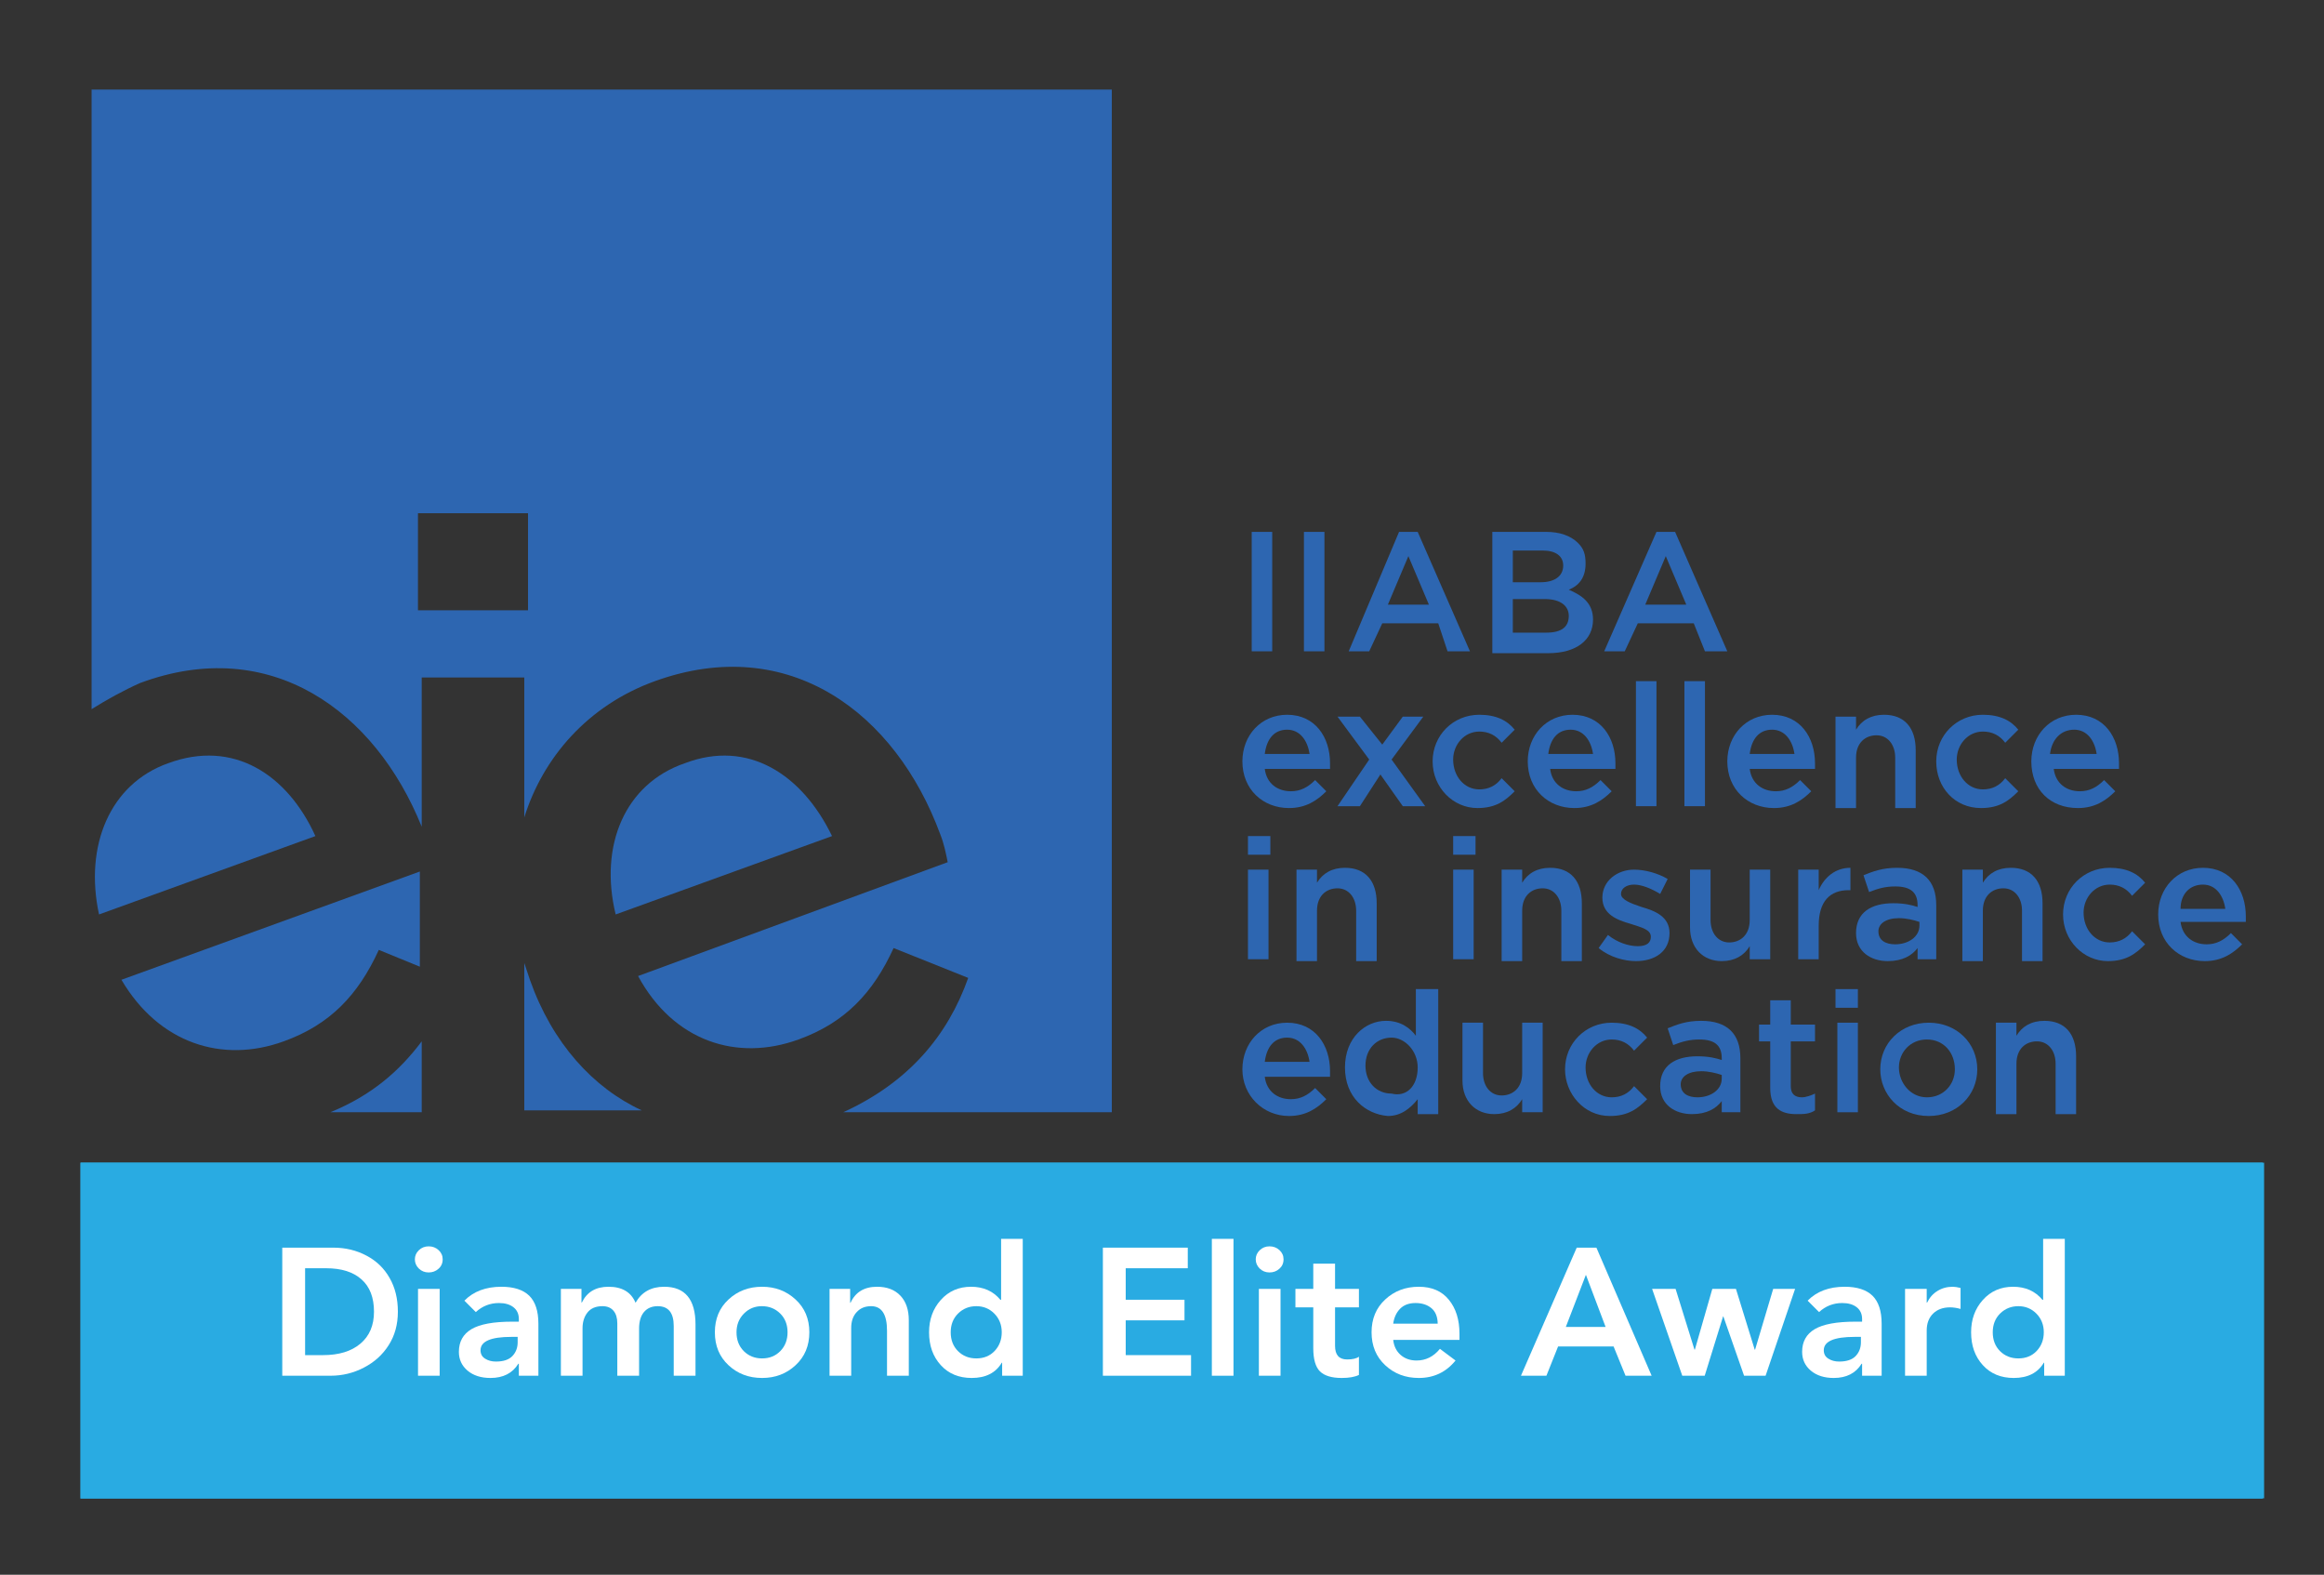 <svg xmlns="http://www.w3.org/2000/svg" xmlns:xlink="http://www.w3.org/1999/xlink" width="369" zoomAndPan="magnify" viewBox="0 0 276.75 187.5" height="250" preserveAspectRatio="xMidYMid meet" version="1.0"><rect x="0" y="0" width="276.75" height="187.5" fill="#333333" stroke="none"/><defs><g/><clipPath id="dbd34634ae"><path d="M 62 114 L 77 114 L 77 132.652 L 62 132.652 Z M 62 114 " clip-rule="nonzero"/></clipPath><clipPath id="86b0b99929"><path d="M 9.609 138.434 L 269.617 138.434 L 269.617 178.395 L 9.609 178.395 Z M 9.609 138.434 " clip-rule="nonzero"/></clipPath></defs><path fill="#2d66b1" d="M 149.059 63.328 L 151.5 63.328 L 151.5 77.547 L 149.059 77.547 Z M 149.059 63.328 " fill-opacity="1" fill-rule="nonzero"/><path fill="#2d66b1" d="M 155.277 63.328 L 157.719 63.328 L 157.719 77.547 L 155.277 77.547 Z M 155.277 63.328 " fill-opacity="1" fill-rule="nonzero"/><path fill="#2d66b1" d="M 166.605 63.328 L 168.824 63.328 L 175.047 77.547 L 172.379 77.547 L 171.27 74.215 L 164.605 74.215 L 163.051 77.547 L 160.609 77.547 Z M 170.16 71.992 L 167.715 66.215 L 165.273 71.992 Z M 170.16 71.992 " fill-opacity="1" fill-rule="nonzero"/><path fill="#2d66b1" d="M 177.711 63.328 L 184.152 63.328 C 185.707 63.328 187.039 63.77 187.926 64.66 C 188.594 65.328 188.816 65.992 188.816 67.105 C 188.816 68.883 187.926 69.77 186.816 70.215 C 188.371 70.883 189.703 71.77 189.703 73.77 C 189.703 76.215 187.707 77.77 184.375 77.77 L 177.711 77.77 Z M 183.484 69.324 C 185.039 69.324 186.152 68.66 186.152 67.328 C 186.152 66.215 185.262 65.547 183.707 65.547 L 180.152 65.547 L 180.152 69.324 Z M 184.152 75.324 C 185.93 75.324 186.816 74.66 186.816 73.324 C 186.816 72.215 185.93 71.324 183.93 71.324 L 180.152 71.324 L 180.152 75.324 Z M 184.152 75.324 " fill-opacity="1" fill-rule="nonzero"/><path fill="#2d66b1" d="M 197.258 63.328 L 199.477 63.328 L 205.695 77.547 L 203.031 77.547 L 201.699 74.215 L 195.035 74.215 L 193.48 77.547 L 191.035 77.547 Z M 200.809 71.992 L 198.367 66.215 L 195.922 71.992 Z M 200.809 71.992 " fill-opacity="1" fill-rule="nonzero"/><path fill="#2d66b1" d="M 147.949 90.656 C 147.949 87.547 150.168 85.102 153.277 85.102 C 156.609 85.102 158.387 87.77 158.387 90.879 C 158.387 91.102 158.387 91.324 158.387 91.547 L 150.613 91.547 C 150.836 93.324 152.168 94.211 153.723 94.211 C 154.832 94.211 155.723 93.77 156.609 92.879 L 157.941 94.211 C 156.832 95.324 155.5 96.211 153.5 96.211 C 150.391 96.211 147.949 93.988 147.949 90.656 M 155.945 89.77 C 155.723 88.215 154.832 86.879 153.277 86.879 C 151.723 86.879 150.836 87.992 150.613 89.77 Z M 155.945 89.77 " fill-opacity="1" fill-rule="nonzero"/><path fill="#2d66b1" d="M 163.051 90.434 L 159.273 85.324 L 161.941 85.324 L 164.605 88.656 L 167.051 85.324 L 169.492 85.324 L 165.715 90.434 L 169.715 95.988 L 167.051 95.988 L 164.383 92.211 L 161.941 95.988 L 159.273 95.988 Z M 163.051 90.434 " fill-opacity="1" fill-rule="nonzero"/><path fill="#2d66b1" d="M 170.602 90.656 C 170.602 87.547 173.047 85.102 176.156 85.102 C 178.156 85.102 179.488 85.77 180.375 86.879 L 178.82 88.434 C 178.156 87.547 177.266 87.102 176.156 87.102 C 174.379 87.102 173.047 88.656 173.047 90.434 C 173.047 92.434 174.379 93.988 176.156 93.988 C 177.266 93.988 178.156 93.547 178.82 92.656 L 180.375 94.211 C 179.266 95.324 178.156 96.211 175.934 96.211 C 173.047 96.211 170.602 93.77 170.602 90.656 " fill-opacity="1" fill-rule="nonzero"/><path fill="#2d66b1" d="M 181.93 90.656 C 181.93 87.547 184.152 85.102 187.262 85.102 C 190.594 85.102 192.371 87.77 192.371 90.879 C 192.371 91.102 192.371 91.324 192.371 91.547 L 184.598 91.547 C 184.816 93.324 186.152 94.211 187.707 94.211 C 188.816 94.211 189.703 93.77 190.594 92.879 L 191.926 94.211 C 190.816 95.324 189.48 96.211 187.484 96.211 C 184.375 96.211 181.93 93.988 181.93 90.656 M 189.703 89.77 C 189.48 88.215 188.594 86.879 187.039 86.879 C 185.484 86.879 184.598 87.992 184.375 89.77 Z M 189.703 89.77 " fill-opacity="1" fill-rule="nonzero"/><path fill="#2d66b1" d="M 194.812 81.102 L 197.258 81.102 L 197.258 95.988 L 194.812 95.988 Z M 194.812 81.102 " fill-opacity="1" fill-rule="nonzero"/><path fill="#2d66b1" d="M 200.586 81.102 L 203.031 81.102 L 203.031 95.988 L 200.586 95.988 Z M 200.586 81.102 " fill-opacity="1" fill-rule="nonzero"/><path fill="#2d66b1" d="M 205.695 90.656 C 205.695 87.547 207.918 85.102 211.027 85.102 C 214.359 85.102 216.137 87.77 216.137 90.879 C 216.137 91.102 216.137 91.324 216.137 91.547 L 208.363 91.547 C 208.582 93.324 209.918 94.211 211.473 94.211 C 212.582 94.211 213.469 93.77 214.359 92.879 L 215.691 94.211 C 214.582 95.324 213.25 96.211 211.25 96.211 C 208.141 96.211 205.695 93.988 205.695 90.656 M 213.691 89.77 C 213.469 88.215 212.582 86.879 211.027 86.879 C 209.473 86.879 208.582 87.992 208.363 89.77 Z M 213.691 89.77 " fill-opacity="1" fill-rule="nonzero"/><path fill="#2d66b1" d="M 218.578 85.324 L 221.023 85.324 L 221.023 86.879 C 221.688 85.77 222.801 85.102 224.355 85.102 C 226.797 85.102 228.129 86.656 228.129 89.324 L 228.129 96.211 L 225.688 96.211 L 225.688 90.211 C 225.688 88.656 224.797 87.547 223.465 87.547 C 222.133 87.547 221.023 88.434 221.023 90.211 L 221.023 96.211 L 218.578 96.211 Z M 218.578 85.324 " fill-opacity="1" fill-rule="nonzero"/><path fill="#2d66b1" d="M 230.574 90.656 C 230.574 87.547 233.016 85.102 236.125 85.102 C 238.125 85.102 239.457 85.77 240.344 86.879 L 238.789 88.434 C 238.125 87.547 237.234 87.102 236.125 87.102 C 234.348 87.102 233.016 88.656 233.016 90.434 C 233.016 92.434 234.348 93.988 236.125 93.988 C 237.234 93.988 238.125 93.547 238.789 92.656 L 240.344 94.211 C 239.234 95.324 238.125 96.211 235.902 96.211 C 232.793 96.211 230.574 93.77 230.574 90.656 " fill-opacity="1" fill-rule="nonzero"/><path fill="#2d66b1" d="M 241.898 90.656 C 241.898 87.547 244.121 85.102 247.23 85.102 C 250.562 85.102 252.34 87.77 252.34 90.879 C 252.34 91.102 252.34 91.324 252.34 91.547 L 244.566 91.547 C 244.789 93.324 246.121 94.211 247.676 94.211 C 248.785 94.211 249.676 93.77 250.562 92.879 L 251.895 94.211 C 250.785 95.324 249.453 96.211 247.453 96.211 C 244.121 96.211 241.898 93.988 241.898 90.656 M 249.676 89.77 C 249.453 88.215 248.562 86.879 247.008 86.879 C 245.453 86.879 244.344 87.992 244.121 89.77 Z M 249.676 89.77 " fill-opacity="1" fill-rule="nonzero"/><path fill="#2d66b1" d="M 148.613 99.547 L 151.277 99.547 L 151.277 101.766 L 148.613 101.766 Z M 148.613 103.543 L 151.059 103.543 L 151.059 114.211 L 148.613 114.211 Z M 148.613 103.543 " fill-opacity="1" fill-rule="nonzero"/><path fill="#2d66b1" d="M 154.391 103.543 L 156.832 103.543 L 156.832 105.102 C 157.5 103.988 158.609 103.324 160.164 103.324 C 162.605 103.324 163.941 104.879 163.941 107.543 L 163.941 114.434 L 161.496 114.434 L 161.496 108.434 C 161.496 106.879 160.609 105.766 159.273 105.766 C 157.941 105.766 156.832 106.656 156.832 108.434 L 156.832 114.434 L 154.391 114.434 Z M 154.391 103.543 " fill-opacity="1" fill-rule="nonzero"/><path fill="#2d66b1" d="M 173.047 99.547 L 175.711 99.547 L 175.711 101.766 L 173.047 101.766 Z M 173.047 103.543 L 175.488 103.543 L 175.488 114.211 L 173.047 114.211 Z M 173.047 103.543 " fill-opacity="1" fill-rule="nonzero"/><path fill="#2d66b1" d="M 178.82 103.543 L 181.266 103.543 L 181.266 105.102 C 181.93 103.988 183.043 103.324 184.598 103.324 C 187.039 103.324 188.371 104.879 188.371 107.543 L 188.371 114.434 L 185.93 114.434 L 185.93 108.434 C 185.93 106.879 185.039 105.766 183.707 105.766 C 182.375 105.766 181.266 106.656 181.266 108.434 L 181.266 114.434 L 178.82 114.434 Z M 178.82 103.543 " fill-opacity="1" fill-rule="nonzero"/><path fill="#2d66b1" d="M 190.371 112.879 L 191.48 111.32 C 192.59 112.211 193.926 112.656 195.035 112.656 C 196.145 112.656 196.59 112.211 196.59 111.543 C 196.59 110.656 195.48 110.434 194.148 109.988 C 192.59 109.543 190.816 108.879 190.816 106.879 C 190.816 104.879 192.59 103.543 194.59 103.543 C 195.922 103.543 197.477 103.988 198.59 104.656 L 197.699 106.434 C 196.59 105.766 195.48 105.324 194.59 105.324 C 193.703 105.324 193.035 105.766 193.035 106.434 C 193.035 107.102 194.148 107.543 195.48 107.988 C 197.035 108.434 198.812 109.102 198.812 111.098 C 198.812 113.32 197.035 114.434 194.812 114.434 C 193.48 114.434 191.703 113.988 190.371 112.879 " fill-opacity="1" fill-rule="nonzero"/><path fill="#2d66b1" d="M 201.254 110.434 L 201.254 103.543 L 203.699 103.543 L 203.699 109.543 C 203.699 111.098 204.586 112.211 205.918 112.211 C 207.25 112.211 208.363 111.32 208.363 109.543 L 208.363 103.543 L 210.805 103.543 L 210.805 114.211 L 208.363 114.211 L 208.363 112.656 C 207.695 113.766 206.586 114.434 205.031 114.434 C 202.809 114.434 201.254 112.879 201.254 110.434 " fill-opacity="1" fill-rule="nonzero"/><path fill="#2d66b1" d="M 214.137 103.543 L 216.578 103.543 L 216.578 105.988 C 217.246 104.434 218.578 103.324 220.355 103.324 L 220.355 105.988 L 220.133 105.988 C 217.914 105.988 216.578 107.32 216.578 110.211 L 216.578 114.211 L 214.137 114.211 Z M 214.137 103.543 " fill-opacity="1" fill-rule="nonzero"/><path fill="#2d66b1" d="M 228.352 114.211 L 228.352 112.879 C 227.684 113.766 226.574 114.434 224.797 114.434 C 222.801 114.434 221.023 113.32 221.023 111.098 C 221.023 108.656 222.801 107.543 225.465 107.543 C 226.797 107.543 227.684 107.766 228.352 107.988 L 228.352 107.766 C 228.352 106.211 227.465 105.543 225.688 105.543 C 224.574 105.543 223.688 105.766 222.578 106.211 L 221.91 104.211 C 223.02 103.766 224.133 103.324 225.91 103.324 C 229.02 103.324 230.574 104.879 230.574 107.766 L 230.574 114.211 Z M 228.574 109.766 C 227.906 109.543 227.02 109.32 226.129 109.32 C 224.574 109.32 223.688 109.988 223.688 110.879 C 223.688 111.988 224.574 112.434 225.688 112.434 C 227.242 112.434 228.574 111.543 228.574 110.211 Z M 228.574 109.766 " fill-opacity="1" fill-rule="nonzero"/><path fill="#2d66b1" d="M 233.684 103.543 L 236.125 103.543 L 236.125 105.102 C 236.793 103.988 237.902 103.324 239.457 103.324 C 241.898 103.324 243.234 104.879 243.234 107.543 L 243.234 114.434 L 240.789 114.434 L 240.789 108.434 C 240.789 106.879 239.902 105.766 238.57 105.766 C 237.234 105.766 236.125 106.656 236.125 108.434 L 236.125 114.434 L 233.684 114.434 Z M 233.684 103.543 " fill-opacity="1" fill-rule="nonzero"/><path fill="#2d66b1" d="M 245.676 108.879 C 245.676 105.766 248.121 103.324 251.23 103.324 C 253.227 103.324 254.562 103.988 255.449 105.102 L 253.895 106.656 C 253.227 105.766 252.34 105.324 251.23 105.324 C 249.453 105.324 248.121 106.879 248.121 108.656 C 248.121 110.656 249.453 112.211 251.23 112.211 C 252.34 112.211 253.227 111.766 253.895 110.879 L 255.449 112.434 C 254.34 113.543 253.227 114.434 251.008 114.434 C 248.121 114.434 245.676 111.988 245.676 108.879 " fill-opacity="1" fill-rule="nonzero"/><path fill="#2d66b1" d="M 257.004 108.879 C 257.004 105.766 259.227 103.324 262.336 103.324 C 265.668 103.324 267.441 105.988 267.441 109.102 C 267.441 109.32 267.441 109.543 267.441 109.766 L 259.668 109.766 C 259.891 111.543 261.223 112.434 262.777 112.434 C 263.891 112.434 264.777 111.988 265.668 111.098 L 267 112.434 C 265.887 113.543 264.555 114.434 262.559 114.434 C 259.445 114.434 257.004 112.211 257.004 108.879 M 265 108.211 C 264.777 106.656 263.891 105.324 262.336 105.324 C 260.781 105.324 259.668 106.434 259.668 108.211 Z M 265 108.211 " fill-opacity="1" fill-rule="nonzero"/><path fill="#2d66b1" d="M 147.949 127.32 C 147.949 124.211 150.168 121.766 153.277 121.766 C 156.609 121.766 158.387 124.43 158.387 127.543 C 158.387 127.766 158.387 127.988 158.387 128.207 L 150.613 128.207 C 150.836 129.988 152.168 130.875 153.723 130.875 C 154.832 130.875 155.723 130.43 156.609 129.543 L 157.941 130.875 C 156.832 131.984 155.5 132.875 153.5 132.875 C 150.391 132.875 147.949 130.43 147.949 127.32 M 155.945 126.43 C 155.723 124.875 154.832 123.543 153.277 123.543 C 151.723 123.543 150.836 124.652 150.613 126.43 Z M 155.945 126.43 " fill-opacity="1" fill-rule="nonzero"/><path fill="#2d66b1" d="M 160.164 127.098 C 160.164 123.543 162.605 121.543 165.051 121.543 C 166.828 121.543 167.938 122.434 168.605 123.32 L 168.605 117.766 L 171.27 117.766 L 171.27 132.652 L 168.824 132.652 L 168.824 130.875 C 167.938 131.984 166.828 132.875 165.273 132.875 C 162.605 132.652 160.164 130.652 160.164 127.098 M 168.824 127.098 C 168.824 125.098 167.27 123.543 165.715 123.543 C 163.941 123.543 162.605 124.875 162.605 126.875 C 162.605 128.875 163.941 130.207 165.715 130.207 C 167.492 130.652 168.824 129.32 168.824 127.098 " fill-opacity="1" fill-rule="nonzero"/><path fill="#2d66b1" d="M 174.156 128.652 L 174.156 121.766 L 176.602 121.766 L 176.602 127.766 C 176.602 129.32 177.488 130.43 178.82 130.43 C 180.152 130.43 181.266 129.543 181.266 127.766 L 181.266 121.766 L 183.707 121.766 L 183.707 132.43 L 181.266 132.43 L 181.266 130.875 C 180.598 131.984 179.488 132.652 177.934 132.652 C 175.711 132.652 174.156 131.098 174.156 128.652 " fill-opacity="1" fill-rule="nonzero"/><path fill="#2d66b1" d="M 186.371 127.32 C 186.371 124.211 188.816 121.766 191.926 121.766 C 193.926 121.766 195.258 122.434 196.145 123.543 L 194.59 125.098 C 193.926 124.211 193.035 123.766 191.926 123.766 C 190.148 123.766 188.816 125.32 188.816 127.098 C 188.816 129.098 190.148 130.652 191.926 130.652 C 193.035 130.652 193.926 130.207 194.59 129.32 L 196.145 130.875 C 195.035 131.984 193.926 132.875 191.703 132.875 C 188.594 132.875 186.371 130.207 186.371 127.32 " fill-opacity="1" fill-rule="nonzero"/><path fill="#2d66b1" d="M 205.031 132.43 L 205.031 131.098 C 204.363 131.984 203.254 132.652 201.477 132.652 C 199.477 132.652 197.699 131.543 197.699 129.32 C 197.699 126.875 199.477 125.766 202.141 125.766 C 203.477 125.766 204.363 125.988 205.031 126.211 L 205.031 125.988 C 205.031 124.43 204.141 123.766 202.363 123.766 C 201.254 123.766 200.367 123.988 199.254 124.43 L 198.59 122.434 C 199.699 121.988 200.809 121.543 202.586 121.543 C 205.695 121.543 207.25 123.098 207.25 125.988 L 207.25 132.43 Z M 205.031 127.988 C 204.363 127.766 203.477 127.543 202.586 127.543 C 201.031 127.543 200.145 128.207 200.145 129.098 C 200.145 130.207 201.031 130.652 202.141 130.652 C 203.699 130.652 205.031 129.766 205.031 128.43 Z M 205.031 127.988 " fill-opacity="1" fill-rule="nonzero"/><path fill="#2d66b1" d="M 210.805 129.543 L 210.805 123.988 L 209.473 123.988 L 209.473 121.988 L 210.805 121.988 L 210.805 119.098 L 213.25 119.098 L 213.25 121.988 L 216.137 121.988 L 216.137 123.988 L 213.25 123.988 L 213.25 129.32 C 213.25 130.207 213.691 130.652 214.582 130.652 C 215.023 130.652 215.691 130.43 216.137 130.207 L 216.137 132.207 C 215.469 132.652 214.805 132.652 213.914 132.652 C 212.137 132.652 210.805 131.984 210.805 129.543 " fill-opacity="1" fill-rule="nonzero"/><path fill="#2d66b1" d="M 218.578 117.766 L 221.242 117.766 L 221.242 119.988 L 218.578 119.988 Z M 218.801 121.766 L 221.242 121.766 L 221.242 132.43 L 218.801 132.43 Z M 218.801 121.766 " fill-opacity="1" fill-rule="nonzero"/><path fill="#2d66b1" d="M 223.91 127.32 C 223.91 124.211 226.352 121.766 229.684 121.766 C 233.016 121.766 235.461 124.211 235.461 127.32 C 235.461 130.43 233.016 132.875 229.684 132.875 C 226.129 132.875 223.91 130.207 223.91 127.32 M 232.793 127.32 C 232.793 125.32 231.461 123.766 229.461 123.766 C 227.465 123.766 226.129 125.32 226.129 127.098 C 226.129 128.875 227.465 130.652 229.461 130.652 C 231.461 130.652 232.793 129.098 232.793 127.32 " fill-opacity="1" fill-rule="nonzero"/><path fill="#2d66b1" d="M 237.68 121.766 L 240.125 121.766 L 240.125 123.32 C 240.789 122.211 241.898 121.543 243.457 121.543 C 245.898 121.543 247.23 123.098 247.23 125.766 L 247.23 132.652 L 244.789 132.652 L 244.789 126.652 C 244.789 125.098 243.898 123.988 242.566 123.988 C 241.234 123.988 240.125 124.875 240.125 126.652 L 240.125 132.652 L 237.68 132.652 Z M 237.68 121.766 " fill-opacity="1" fill-rule="nonzero"/><path fill="#2d66b1" d="M 81.535 90.879 C 74.43 93.324 71.32 100.656 73.316 108.879 L 99.082 99.547 C 95.531 92.211 89.09 87.992 81.535 90.879 " fill-opacity="1" fill-rule="nonzero"/><path fill="#2d66b1" d="M 33.781 123.988 C 39.336 121.988 42.668 118.434 45.109 113.098 L 49.996 115.098 L 49.996 103.766 L 14.461 116.656 C 18.902 124.211 26.453 126.652 33.781 123.988 " fill-opacity="1" fill-rule="nonzero"/><g clip-path="url(#dbd34634ae)"><path fill="#2d66b1" d="M 63.102 116.656 C 62.879 115.988 62.656 115.32 62.434 114.656 L 62.434 132.207 L 76.43 132.207 C 70.652 129.543 65.766 124.211 63.102 116.656 " fill-opacity="1" fill-rule="nonzero"/></g><path fill="#2d66b1" d="M 20.012 90.879 C 13.125 93.324 10.016 100.656 11.793 108.879 L 37.559 99.547 C 34.227 92.211 27.785 87.992 20.012 90.879 " fill-opacity="1" fill-rule="nonzero"/><path fill="#2d66b1" d="M 10.906 10.664 L 10.906 84.438 C 12.684 83.324 14.68 82.215 16.68 81.324 C 32.227 75.547 44.668 84.656 50.219 98.434 L 50.219 80.66 L 62.434 80.66 L 62.434 97.324 C 64.656 90.211 69.988 83.992 77.984 81.102 C 93.977 75.324 106.637 84.879 111.965 99.324 C 112.41 100.434 112.633 101.547 112.855 102.656 L 75.984 116.211 C 80.203 123.988 87.754 126.43 95.086 123.766 C 100.637 121.766 103.969 118.211 106.414 112.879 L 115.297 116.434 C 112.855 123.32 108.191 128.875 100.414 132.43 L 132.398 132.43 L 132.398 10.664 Z M 62.879 72.66 L 49.773 72.66 L 49.773 61.105 L 62.879 61.105 Z M 62.879 72.66 " fill-opacity="1" fill-rule="nonzero"/><path fill="#2d66b1" d="M 50.219 123.988 C 47.555 127.543 44.223 130.43 39.336 132.43 L 50.219 132.43 Z M 50.219 123.988 " fill-opacity="1" fill-rule="nonzero"/><path fill="#29abe2" d="M 9.574 138.43 L 269.441 138.43 L 269.441 178.426 L 9.574 178.426 Z M 9.574 138.43 " fill-opacity="1" fill-rule="nonzero"/><path fill="#ffffff" d="M 27.785 164.871 L 17.348 164.871 L 17.348 162.648 C 18.012 161.984 18.902 161.316 19.566 160.648 C 20.234 159.984 20.898 159.316 21.566 158.648 C 22.898 157.316 23.789 156.207 24.23 155.539 C 24.676 154.652 24.898 153.984 24.898 152.871 C 24.898 151.984 24.676 151.316 24.008 150.875 C 23.566 150.43 22.676 150.207 21.789 150.207 C 21.121 150.207 20.457 150.43 19.789 150.652 C 19.125 150.875 18.234 151.316 17.57 151.762 L 17.57 149.539 C 18.012 149.316 18.68 149.094 19.566 148.875 C 20.457 148.652 21.121 148.652 22.012 148.652 C 23.566 148.652 24.898 149.094 25.785 149.762 C 26.676 150.652 27.121 151.539 27.121 153.094 C 27.121 153.762 27.121 154.207 26.898 154.871 C 26.676 155.316 26.453 155.984 26.23 156.43 C 26.008 156.871 25.566 157.316 25.344 157.762 C 24.898 158.207 24.453 158.648 24.008 159.094 C 23.344 159.762 22.453 160.648 21.789 161.316 C 20.898 161.984 20.234 162.648 19.566 163.316 L 27.785 163.316 Z M 27.785 164.871 " fill-opacity="1" fill-rule="nonzero"/><path fill="#ffffff" d="M 41.777 156.871 C 41.777 159.762 41.336 161.984 40.445 163.316 C 39.559 164.648 38.227 165.316 36.449 165.316 C 34.672 165.316 33.34 164.648 32.449 163.316 C 31.562 161.984 31.117 159.762 31.117 156.871 C 31.117 153.984 31.562 151.984 32.449 150.43 C 33.34 149.094 34.672 148.43 36.449 148.43 C 38.227 148.43 39.559 149.094 40.445 150.43 C 41.336 151.984 41.777 153.984 41.777 156.871 Z M 39.113 161.762 C 39.336 161.094 39.559 160.426 39.559 159.762 C 39.559 158.871 39.781 157.984 39.781 156.871 C 39.781 155.762 39.781 154.871 39.559 153.984 C 39.559 153.094 39.336 152.43 39.113 151.984 C 38.891 151.316 38.445 151.094 38.227 150.652 C 38.004 150.207 37.336 150.207 36.672 150.207 C 36.004 150.207 35.559 150.43 35.117 150.652 C 34.672 150.875 34.449 151.316 34.004 151.984 C 33.781 152.43 33.559 153.316 33.559 153.984 C 33.559 154.652 33.34 155.762 33.34 156.871 C 33.34 157.984 33.34 158.871 33.559 159.762 C 33.781 160.648 33.781 161.094 34.004 161.762 C 34.227 162.426 34.449 162.648 34.895 163.094 C 35.336 163.539 35.781 163.539 36.449 163.539 C 37.113 163.539 37.559 163.316 38.004 163.094 C 38.445 162.648 38.891 162.207 39.113 161.762 Z M 39.113 161.762 " fill-opacity="1" fill-rule="nonzero"/><path fill="#ffffff" d="M 55.773 164.871 L 45.332 164.871 L 45.332 162.648 C 46 161.984 46.887 161.316 47.555 160.648 C 48.219 159.984 48.887 159.316 49.551 158.648 C 50.887 157.316 51.773 156.207 52.219 155.539 C 52.66 154.652 52.883 153.984 52.883 152.871 C 52.883 151.984 52.66 151.316 51.996 150.875 C 51.551 150.43 50.664 150.207 49.773 150.207 C 49.109 150.207 48.441 150.43 47.777 150.652 C 47.109 150.875 46.223 151.316 45.555 151.762 L 45.555 149.539 C 46 149.316 46.664 149.094 47.555 148.875 C 48.441 148.652 49.109 148.652 49.996 148.652 C 51.551 148.652 52.883 149.094 53.773 149.762 C 54.66 150.652 55.105 151.539 55.105 153.094 C 55.105 153.762 55.105 154.207 54.883 154.871 C 54.66 155.316 54.438 155.984 54.219 156.43 C 53.996 156.871 53.551 157.316 53.328 157.762 C 52.883 158.207 52.441 158.648 51.996 159.094 C 51.328 159.762 50.441 160.648 49.773 161.316 C 48.887 161.984 48.219 162.648 47.555 163.316 L 55.773 163.316 Z M 55.773 164.871 " fill-opacity="1" fill-rule="nonzero"/><path fill="#ffffff" d="M 69.766 164.871 L 59.324 164.871 L 59.324 162.648 C 59.992 161.984 60.879 161.316 61.547 160.648 C 62.211 159.984 62.879 159.316 63.547 158.648 C 64.879 157.316 65.766 156.207 66.211 155.539 C 66.656 154.652 66.879 153.984 66.879 152.871 C 66.879 151.984 66.656 151.316 65.988 150.875 C 65.543 150.43 64.656 150.207 63.766 150.207 C 63.102 150.207 62.434 150.43 61.77 150.652 C 61.102 150.875 60.215 151.316 59.547 151.762 L 59.547 149.539 C 59.992 149.316 60.656 149.094 61.547 148.875 C 62.434 148.652 63.102 148.652 63.988 148.652 C 65.543 148.652 66.879 149.094 67.766 149.762 C 68.652 150.652 69.098 151.539 69.098 153.094 C 69.098 153.762 69.098 154.207 68.875 154.871 C 68.652 155.316 68.434 155.984 68.211 156.43 C 67.988 156.871 67.543 157.316 67.32 157.762 C 66.879 158.207 66.434 158.648 65.988 159.094 C 65.324 159.762 64.434 160.648 63.77 161.316 C 62.879 161.984 62.211 162.648 61.547 163.316 L 69.766 163.316 Z M 69.766 164.871 " fill-opacity="1" fill-rule="nonzero"/><path fill="#ffffff" d="M 93.977 164.871 L 91.754 164.871 L 90.199 160.426 L 83.535 160.426 L 81.98 164.871 L 79.98 164.871 L 85.535 148.652 L 88.199 148.652 Z M 89.531 158.648 L 86.867 150.652 L 84.203 158.648 Z M 89.531 158.648 " fill-opacity="1" fill-rule="nonzero"/><path fill="#ffffff" d="M 114.852 148.652 L 110.855 164.871 L 108.633 164.871 L 105.301 151.539 L 102.191 164.871 L 99.973 164.871 L 95.75 148.652 L 97.75 148.652 L 101.082 161.984 L 104.191 148.652 L 106.191 148.652 L 109.301 162.207 L 112.41 148.652 Z M 114.852 148.652 " fill-opacity="1" fill-rule="nonzero"/><path fill="#ffffff" d="M 130.402 164.871 L 128.18 164.871 L 126.625 160.426 L 119.961 160.426 L 118.406 164.871 L 116.406 164.871 L 121.961 148.652 L 124.625 148.652 Z M 126.18 158.648 L 123.516 150.652 L 120.852 158.648 Z M 126.18 158.648 " fill-opacity="1" fill-rule="nonzero"/><path fill="#ffffff" d="M 146.172 164.871 L 143.504 164.871 L 138.398 158.43 L 135.508 158.43 L 135.508 164.871 L 133.512 164.871 L 133.512 148.652 L 137.73 148.652 C 138.617 148.652 139.508 148.652 139.953 148.875 C 140.617 149.094 141.062 149.316 141.727 149.539 C 142.395 149.984 142.617 150.43 143.062 150.875 C 143.285 151.539 143.504 152.207 143.504 153.094 C 143.504 154.207 143.285 155.316 142.617 155.984 C 141.949 156.871 141.285 157.316 140.395 157.762 Z M 141.285 153.316 C 141.285 152.871 141.285 152.43 141.062 151.984 C 140.84 151.539 140.617 151.316 140.395 151.094 C 140.172 150.875 139.73 150.652 139.285 150.652 C 138.84 150.652 138.398 150.43 137.953 150.43 L 135.508 150.43 L 135.508 156.43 L 137.508 156.43 C 138.176 156.43 138.617 156.43 139.285 156.207 C 139.73 155.984 140.172 155.762 140.617 155.539 C 140.84 155.316 141.062 154.871 141.285 154.43 C 141.285 154.43 141.285 153.984 141.285 153.316 Z M 141.285 153.316 " fill-opacity="1" fill-rule="nonzero"/><path fill="#ffffff" d="M 161.719 156.871 C 161.719 158.43 161.496 159.762 160.828 160.871 C 160.164 161.984 159.496 163.094 158.387 163.539 C 157.719 163.984 156.832 164.426 155.945 164.426 C 155.055 164.426 153.945 164.648 152.613 164.648 L 148.613 164.648 L 148.613 148.43 L 152.391 148.43 C 153.945 148.43 155.055 148.652 155.945 148.875 C 156.832 149.094 157.5 149.316 158.164 149.762 C 159.273 150.43 159.941 151.316 160.609 152.43 C 161.273 153.984 161.719 155.316 161.719 156.871 Z M 159.496 156.871 C 159.496 155.539 159.273 154.652 158.832 153.762 C 158.387 152.871 157.719 152.207 157.055 151.762 C 156.387 151.316 155.723 151.094 155.055 151.094 C 154.391 150.875 153.5 150.875 152.613 150.875 L 150.613 150.875 L 150.613 163.316 L 152.613 163.316 C 153.5 163.316 154.391 163.316 155.277 163.094 C 155.945 162.871 156.609 162.648 157.277 162.207 C 157.941 161.762 158.609 161.094 159.055 160.207 C 159.273 159.094 159.496 157.984 159.496 156.871 Z M 159.496 156.871 " fill-opacity="1" fill-rule="nonzero"/><path fill="#ffffff" d="M 191.48 148.652 L 187.484 164.871 L 185.262 164.871 L 181.93 151.539 L 178.82 164.871 L 176.602 164.871 L 172.602 148.652 L 174.602 148.652 L 177.934 161.984 L 181.043 148.652 L 183.039 148.652 L 186.152 162.207 L 189.48 148.652 Z M 191.48 148.652 " fill-opacity="1" fill-rule="nonzero"/><path fill="#ffffff" d="M 200.367 164.871 L 194.367 164.871 L 194.367 163.316 L 196.367 163.316 L 196.367 150.43 L 194.367 150.43 L 194.367 148.875 L 200.367 148.875 L 200.367 150.43 L 198.367 150.43 L 198.367 163.316 L 200.367 163.316 Z M 200.367 164.871 " fill-opacity="1" fill-rule="nonzero"/><path fill="#ffffff" d="M 216.137 164.871 L 213.691 164.871 L 206.363 150.43 L 206.363 164.871 L 204.363 164.871 L 204.363 148.652 L 207.473 148.652 L 214.137 161.762 L 214.137 148.652 L 216.137 148.652 Z M 216.137 164.871 " fill-opacity="1" fill-rule="nonzero"/><path fill="#ffffff" d="M 232.57 164.871 L 230.129 164.871 L 222.801 150.43 L 222.801 164.871 L 220.801 164.871 L 220.801 148.652 L 223.91 148.652 L 230.574 161.762 L 230.574 148.652 L 232.57 148.652 Z M 232.57 164.871 " fill-opacity="1" fill-rule="nonzero"/><path fill="#ffffff" d="M 247.23 164.871 L 237.016 164.871 L 237.016 148.652 L 247.23 148.652 L 247.23 150.652 L 239.234 150.652 L 239.234 155.094 L 247.23 155.094 L 247.23 157.094 L 239.234 157.094 L 239.234 163.094 L 247.23 163.094 Z M 247.23 164.871 " fill-opacity="1" fill-rule="nonzero"/><path fill="#ffffff" d="M 263.891 164.871 L 261.223 164.871 L 256.117 158.43 L 253.227 158.43 L 253.227 164.871 L 251.23 164.871 L 251.23 148.652 L 255.449 148.652 C 256.336 148.652 257.227 148.652 257.672 148.875 C 258.336 149.094 258.781 149.316 259.445 149.539 C 260.113 149.984 260.336 150.43 260.781 150.875 C 261 151.539 261.223 152.207 261.223 153.094 C 261.223 154.207 261 155.316 260.336 155.984 C 259.668 156.871 259.004 157.316 258.113 157.762 Z M 259.004 153.316 C 259.004 152.871 259.004 152.43 258.781 151.984 C 258.559 151.539 258.336 151.316 258.113 151.094 C 257.891 150.875 257.449 150.652 257.004 150.652 C 256.559 150.652 256.117 150.43 255.672 150.43 L 253.227 150.43 L 253.227 156.43 L 255.227 156.43 C 255.895 156.43 256.336 156.43 257.004 156.207 C 257.449 155.984 257.891 155.762 258.336 155.539 C 258.559 155.316 258.781 154.871 259.004 154.43 C 259.004 154.43 259.004 153.984 259.004 153.316 Z M 259.004 153.316 " fill-opacity="1" fill-rule="nonzero"/><g clip-path="url(#86b0b99929)"><path fill="#29abe2" d="M 9.609 138.434 L 269.656 138.434 L 269.656 178.395 L 9.609 178.395 Z M 9.609 138.434 " fill-opacity="1" fill-rule="nonzero"/></g><g fill="#ffffff" fill-opacity="1"><g transform="translate(31.911, 163.8)"><g><path d="M 7.781 -15.25 C 9.227 -15.25 10.547 -14.93 11.734 -14.297 C 12.922 -13.672 13.836 -12.785 14.484 -11.641 C 15.141 -10.504 15.469 -9.164 15.469 -7.625 C 15.469 -6.102 15.102 -4.773 14.375 -3.641 C 13.656 -2.504 12.672 -1.613 11.422 -0.969 C 10.18 -0.32 8.859 0 7.453 0 L 1.703 0 L 1.703 -15.25 Z M 6.547 -2.453 C 8.441 -2.453 9.926 -2.906 11 -3.812 C 12.082 -4.719 12.625 -5.988 12.625 -7.625 C 12.625 -9.312 12.129 -10.594 11.141 -11.469 C 10.16 -12.352 8.754 -12.797 6.922 -12.797 L 4.422 -12.797 L 4.422 -2.453 Z M 6.547 -2.453 "/></g></g></g><g fill="#ffffff" fill-opacity="1"><g transform="translate(48.263, 163.8)"><g><path d="M 2.781 -15.406 C 3.25 -15.406 3.645 -15.254 3.969 -14.953 C 4.289 -14.66 4.453 -14.297 4.453 -13.859 C 4.453 -13.398 4.285 -13.023 3.953 -12.734 C 3.629 -12.441 3.238 -12.297 2.781 -12.297 C 2.32 -12.297 1.93 -12.453 1.609 -12.766 C 1.297 -13.078 1.141 -13.441 1.141 -13.859 C 1.141 -14.273 1.297 -14.633 1.609 -14.938 C 1.93 -15.25 2.32 -15.406 2.781 -15.406 Z M 4.094 -10.344 L 4.094 0 L 1.516 0 L 1.516 -10.344 Z M 4.094 -10.344 "/></g></g></g><g fill="#ffffff" fill-opacity="1"><g transform="translate(53.864, 163.8)"><g><path d="M 5.844 -10.594 C 7.32 -10.594 8.426 -10.238 9.156 -9.531 C 9.883 -8.82 10.25 -7.707 10.25 -6.188 L 10.25 0 L 7.922 0 L 7.922 -1.422 L 7.859 -1.422 C 7.16 -0.297 6.055 0.266 4.547 0.266 C 3.422 0.266 2.508 -0.023 1.812 -0.609 C 1.125 -1.191 0.781 -1.938 0.781 -2.844 C 0.781 -4.051 1.281 -4.953 2.281 -5.547 C 3.289 -6.141 4.906 -6.438 7.125 -6.438 L 7.922 -6.438 L 7.922 -6.75 C 7.922 -7.352 7.707 -7.82 7.281 -8.156 C 6.852 -8.488 6.281 -8.656 5.562 -8.656 C 4.5 -8.656 3.578 -8.297 2.797 -7.578 L 1.438 -8.938 C 2.52 -10.039 3.988 -10.594 5.844 -10.594 Z M 3.359 -3.031 C 3.359 -2.594 3.539 -2.258 3.906 -2.031 C 4.27 -1.801 4.695 -1.688 5.188 -1.688 C 6.082 -1.688 6.738 -1.906 7.156 -2.344 C 7.57 -2.781 7.781 -3.328 7.781 -3.984 L 7.781 -4.625 L 7.031 -4.625 C 4.582 -4.625 3.359 -4.094 3.359 -3.031 Z M 3.359 -3.031 "/></g></g></g><g fill="#ffffff" fill-opacity="1"><g transform="translate(65.433, 163.8)"><g><path d="M 7.031 -10.594 C 8.645 -10.594 9.719 -9.957 10.25 -8.688 C 10.969 -9.957 12.102 -10.594 13.656 -10.594 C 16.145 -10.594 17.391 -9.094 17.391 -6.094 L 17.391 0 L 14.797 0 L 14.797 -5.922 C 14.797 -7.492 14.16 -8.281 12.891 -8.281 C 12.191 -8.281 11.645 -8.047 11.25 -7.578 C 10.863 -7.109 10.672 -6.453 10.672 -5.609 L 10.672 0 L 8.078 0 L 8.078 -6.234 C 8.078 -6.879 7.926 -7.379 7.625 -7.734 C 7.32 -8.098 6.883 -8.281 6.312 -8.281 C 5.508 -8.281 4.91 -8.023 4.516 -7.516 C 4.129 -7.016 3.938 -6.391 3.938 -5.641 L 3.938 0 L 1.359 0 L 1.359 -10.344 L 3.812 -10.344 L 3.812 -8.719 L 3.859 -8.719 C 4.461 -9.969 5.52 -10.594 7.031 -10.594 Z M 7.031 -10.594 "/></g></g></g><g fill="#ffffff" fill-opacity="1"><g transform="translate(84.176, 163.8)"><g><path d="M 6.578 -10.594 C 8.148 -10.594 9.477 -10.086 10.562 -9.078 C 11.656 -8.078 12.203 -6.773 12.203 -5.172 C 12.203 -3.566 11.656 -2.258 10.562 -1.25 C 9.477 -0.238 8.148 0.266 6.578 0.266 C 4.992 0.266 3.66 -0.238 2.578 -1.25 C 1.492 -2.258 0.953 -3.566 0.953 -5.172 C 0.953 -6.773 1.492 -8.078 2.578 -9.078 C 3.66 -10.086 4.992 -10.594 6.578 -10.594 Z M 3.531 -5.172 C 3.531 -4.254 3.82 -3.504 4.406 -2.922 C 4.988 -2.348 5.711 -2.062 6.578 -2.062 C 7.453 -2.062 8.176 -2.352 8.75 -2.938 C 9.32 -3.52 9.609 -4.266 9.609 -5.172 C 9.609 -6.086 9.316 -6.832 8.734 -7.406 C 8.148 -7.988 7.422 -8.281 6.547 -8.281 C 5.703 -8.281 4.988 -7.984 4.406 -7.391 C 3.82 -6.797 3.531 -6.055 3.531 -5.172 Z M 3.531 -5.172 "/></g></g></g><g fill="#ffffff" fill-opacity="1"><g transform="translate(97.317, 163.8)"><g><path d="M 7.125 -10.594 C 8.312 -10.594 9.238 -10.238 9.906 -9.531 C 10.57 -8.832 10.906 -7.859 10.906 -6.609 L 10.906 0 L 8.312 0 L 8.312 -5.359 C 8.312 -7.305 7.68 -8.281 6.422 -8.281 C 5.691 -8.281 5.113 -8.039 4.688 -7.562 C 4.258 -7.094 4.047 -6.469 4.047 -5.688 L 4.047 0 L 1.469 0 L 1.469 -10.344 L 3.922 -10.344 L 3.922 -8.688 L 3.969 -8.688 C 4.551 -9.957 5.602 -10.594 7.125 -10.594 Z M 7.125 -10.594 "/></g></g></g><g fill="#ffffff" fill-opacity="1"><g transform="translate(109.683, 163.8)"><g><path d="M 12.109 -16.297 L 12.109 0 L 9.656 0 L 9.656 -1.547 L 9.609 -1.547 C 8.891 -0.336 7.695 0.266 6.031 0.266 C 4.5 0.266 3.27 -0.242 2.344 -1.266 C 1.414 -2.285 0.953 -3.586 0.953 -5.172 C 0.953 -6.691 1.414 -7.973 2.344 -9.016 C 3.281 -10.066 4.484 -10.594 5.953 -10.594 C 7.43 -10.594 8.598 -10.07 9.453 -9.031 L 9.531 -9.031 L 9.531 -16.297 Z M 3.531 -5.172 C 3.531 -4.254 3.82 -3.504 4.406 -2.922 C 4.988 -2.348 5.711 -2.062 6.578 -2.062 C 7.473 -2.062 8.203 -2.359 8.766 -2.953 C 9.328 -3.555 9.609 -4.297 9.609 -5.172 C 9.609 -6.055 9.316 -6.797 8.734 -7.391 C 8.148 -7.984 7.43 -8.281 6.578 -8.281 C 5.723 -8.281 5 -7.988 4.406 -7.406 C 3.82 -6.82 3.531 -6.078 3.531 -5.172 Z M 3.531 -5.172 "/></g></g></g><g fill="#ffffff" fill-opacity="1"><g transform="translate(123.255, 163.8)"><g/></g></g><g fill="#ffffff" fill-opacity="1"><g transform="translate(129.632, 163.8)"><g><path d="M 11.812 -15.25 L 11.812 -12.797 L 4.422 -12.797 L 4.422 -9.047 L 11.422 -9.047 L 11.422 -6.594 L 4.422 -6.594 L 4.422 -2.453 L 12.203 -2.453 L 12.203 0 L 1.703 0 L 1.703 -15.25 Z M 11.812 -15.25 "/></g></g></g><g fill="#ffffff" fill-opacity="1"><g transform="translate(142.795, 163.8)"><g><path d="M 4.094 -16.297 L 4.094 0 L 1.516 0 L 1.516 -16.297 Z M 4.094 -16.297 "/></g></g></g><g fill="#ffffff" fill-opacity="1"><g transform="translate(148.396, 163.8)"><g><path d="M 2.781 -15.406 C 3.25 -15.406 3.645 -15.254 3.969 -14.953 C 4.289 -14.66 4.453 -14.297 4.453 -13.859 C 4.453 -13.398 4.285 -13.023 3.953 -12.734 C 3.629 -12.441 3.238 -12.297 2.781 -12.297 C 2.32 -12.297 1.93 -12.453 1.609 -12.766 C 1.297 -13.078 1.141 -13.441 1.141 -13.859 C 1.141 -14.273 1.297 -14.633 1.609 -14.938 C 1.93 -15.25 2.32 -15.406 2.781 -15.406 Z M 4.094 -10.344 L 4.094 0 L 1.516 0 L 1.516 -10.344 Z M 4.094 -10.344 "/></g></g></g><g fill="#ffffff" fill-opacity="1"><g transform="translate(153.998, 163.8)"><g><path d="M 4.984 -13.344 L 4.984 -10.344 L 7.828 -10.344 L 7.828 -8.141 L 4.984 -8.141 L 4.984 -3.562 C 4.984 -2.477 5.461 -1.938 6.422 -1.938 C 7.066 -1.938 7.535 -2.047 7.828 -2.266 L 7.828 -0.094 C 7.336 0.145 6.656 0.266 5.781 0.266 C 4.582 0.266 3.719 0.004 3.188 -0.516 C 2.656 -1.047 2.391 -1.973 2.391 -3.297 L 2.391 -8.141 L 0.266 -8.141 L 0.266 -10.344 L 2.391 -10.344 L 2.391 -13.344 Z M 4.984 -13.344 "/></g></g></g><g fill="#ffffff" fill-opacity="1"><g transform="translate(162.378, 163.8)"><g><path d="M 6.578 -10.594 C 8.129 -10.594 9.32 -10.078 10.156 -9.047 C 11 -8.016 11.422 -6.664 11.422 -5 L 11.422 -4.266 L 3.531 -4.266 C 3.613 -3.516 3.91 -2.914 4.422 -2.469 C 4.93 -2.031 5.562 -1.812 6.312 -1.812 C 7.406 -1.812 8.332 -2.273 9.094 -3.203 L 10.953 -1.812 C 9.828 -0.426 8.367 0.266 6.578 0.266 C 4.992 0.266 3.66 -0.238 2.578 -1.25 C 1.492 -2.258 0.953 -3.566 0.953 -5.172 C 0.953 -6.773 1.492 -8.078 2.578 -9.078 C 3.66 -10.086 4.992 -10.594 6.578 -10.594 Z M 8.828 -6.203 C 8.816 -7.023 8.566 -7.641 8.078 -8.047 C 7.586 -8.453 6.957 -8.656 6.188 -8.656 C 5.406 -8.656 4.789 -8.426 4.344 -7.969 C 3.906 -7.52 3.633 -6.93 3.531 -6.203 Z M 8.828 -6.203 "/></g></g></g><g fill="#ffffff" fill-opacity="1"><g transform="translate(174.744, 163.8)"><g/></g></g><g fill="#ffffff" fill-opacity="1"><g transform="translate(181.121, 163.8)"><g><path d="M 8.984 -15.25 L 15.562 0 L 12.453 0 L 11.031 -3.484 L 4.422 -3.484 L 3.031 0 L 0 0 L 6.641 -15.25 Z M 5.344 -5.812 L 10.078 -5.812 L 7.734 -12.016 Z M 5.344 -5.812 "/></g></g></g><g fill="#ffffff" fill-opacity="1"><g transform="translate(196.675, 163.8)"><g><path d="M 2.859 -10.344 L 5.109 -3.109 L 5.156 -3.109 L 7.234 -10.344 L 10.047 -10.344 L 12.281 -3.109 L 12.328 -3.109 L 14.484 -10.344 L 17.094 -10.344 L 13.578 0 L 11.016 0 L 8.547 -7.062 L 8.516 -7.062 L 6.328 0 L 3.656 0 L 0.062 -10.344 Z M 2.859 -10.344 "/></g></g></g><g fill="#ffffff" fill-opacity="1"><g transform="translate(213.823, 163.8)"><g><path d="M 5.844 -10.594 C 7.32 -10.594 8.426 -10.238 9.156 -9.531 C 9.883 -8.82 10.25 -7.707 10.25 -6.188 L 10.25 0 L 7.922 0 L 7.922 -1.422 L 7.859 -1.422 C 7.16 -0.297 6.055 0.266 4.547 0.266 C 3.422 0.266 2.508 -0.023 1.812 -0.609 C 1.125 -1.191 0.781 -1.938 0.781 -2.844 C 0.781 -4.051 1.281 -4.953 2.281 -5.547 C 3.289 -6.141 4.906 -6.438 7.125 -6.438 L 7.922 -6.438 L 7.922 -6.75 C 7.922 -7.352 7.707 -7.82 7.281 -8.156 C 6.852 -8.488 6.281 -8.656 5.562 -8.656 C 4.5 -8.656 3.578 -8.297 2.797 -7.578 L 1.438 -8.938 C 2.52 -10.039 3.988 -10.594 5.844 -10.594 Z M 3.359 -3.031 C 3.359 -2.594 3.539 -2.258 3.906 -2.031 C 4.27 -1.801 4.695 -1.688 5.188 -1.688 C 6.082 -1.688 6.738 -1.906 7.156 -2.344 C 7.57 -2.781 7.781 -3.328 7.781 -3.984 L 7.781 -4.625 L 7.031 -4.625 C 4.582 -4.625 3.359 -4.094 3.359 -3.031 Z M 3.359 -3.031 "/></g></g></g><g fill="#ffffff" fill-opacity="1"><g transform="translate(225.392, 163.8)"><g><path d="M 7.156 -10.594 C 7.375 -10.594 7.68 -10.547 8.078 -10.453 L 8.078 -7.953 C 7.629 -8.078 7.211 -8.141 6.828 -8.141 C 5.984 -8.141 5.305 -7.891 4.797 -7.391 C 4.297 -6.891 4.047 -6.223 4.047 -5.391 L 4.047 0 L 1.469 0 L 1.469 -10.344 L 4.047 -10.344 L 4.047 -8.703 L 4.094 -8.703 C 4.383 -9.305 4.797 -9.77 5.328 -10.094 C 5.859 -10.426 6.469 -10.594 7.156 -10.594 Z M 7.156 -10.594 "/></g></g></g><g fill="#ffffff" fill-opacity="1"><g transform="translate(233.773, 163.8)"><g><path d="M 12.109 -16.297 L 12.109 0 L 9.656 0 L 9.656 -1.547 L 9.609 -1.547 C 8.891 -0.336 7.695 0.266 6.031 0.266 C 4.5 0.266 3.27 -0.242 2.344 -1.266 C 1.414 -2.285 0.953 -3.586 0.953 -5.172 C 0.953 -6.691 1.414 -7.973 2.344 -9.016 C 3.281 -10.066 4.484 -10.594 5.953 -10.594 C 7.43 -10.594 8.598 -10.07 9.453 -9.031 L 9.531 -9.031 L 9.531 -16.297 Z M 3.531 -5.172 C 3.531 -4.254 3.82 -3.504 4.406 -2.922 C 4.988 -2.348 5.711 -2.062 6.578 -2.062 C 7.473 -2.062 8.203 -2.359 8.766 -2.953 C 9.328 -3.555 9.609 -4.297 9.609 -5.172 C 9.609 -6.055 9.316 -6.797 8.734 -7.391 C 8.148 -7.984 7.43 -8.281 6.578 -8.281 C 5.723 -8.281 5 -7.988 4.406 -7.406 C 3.82 -6.82 3.531 -6.078 3.531 -5.172 Z M 3.531 -5.172 "/></g></g></g></svg>